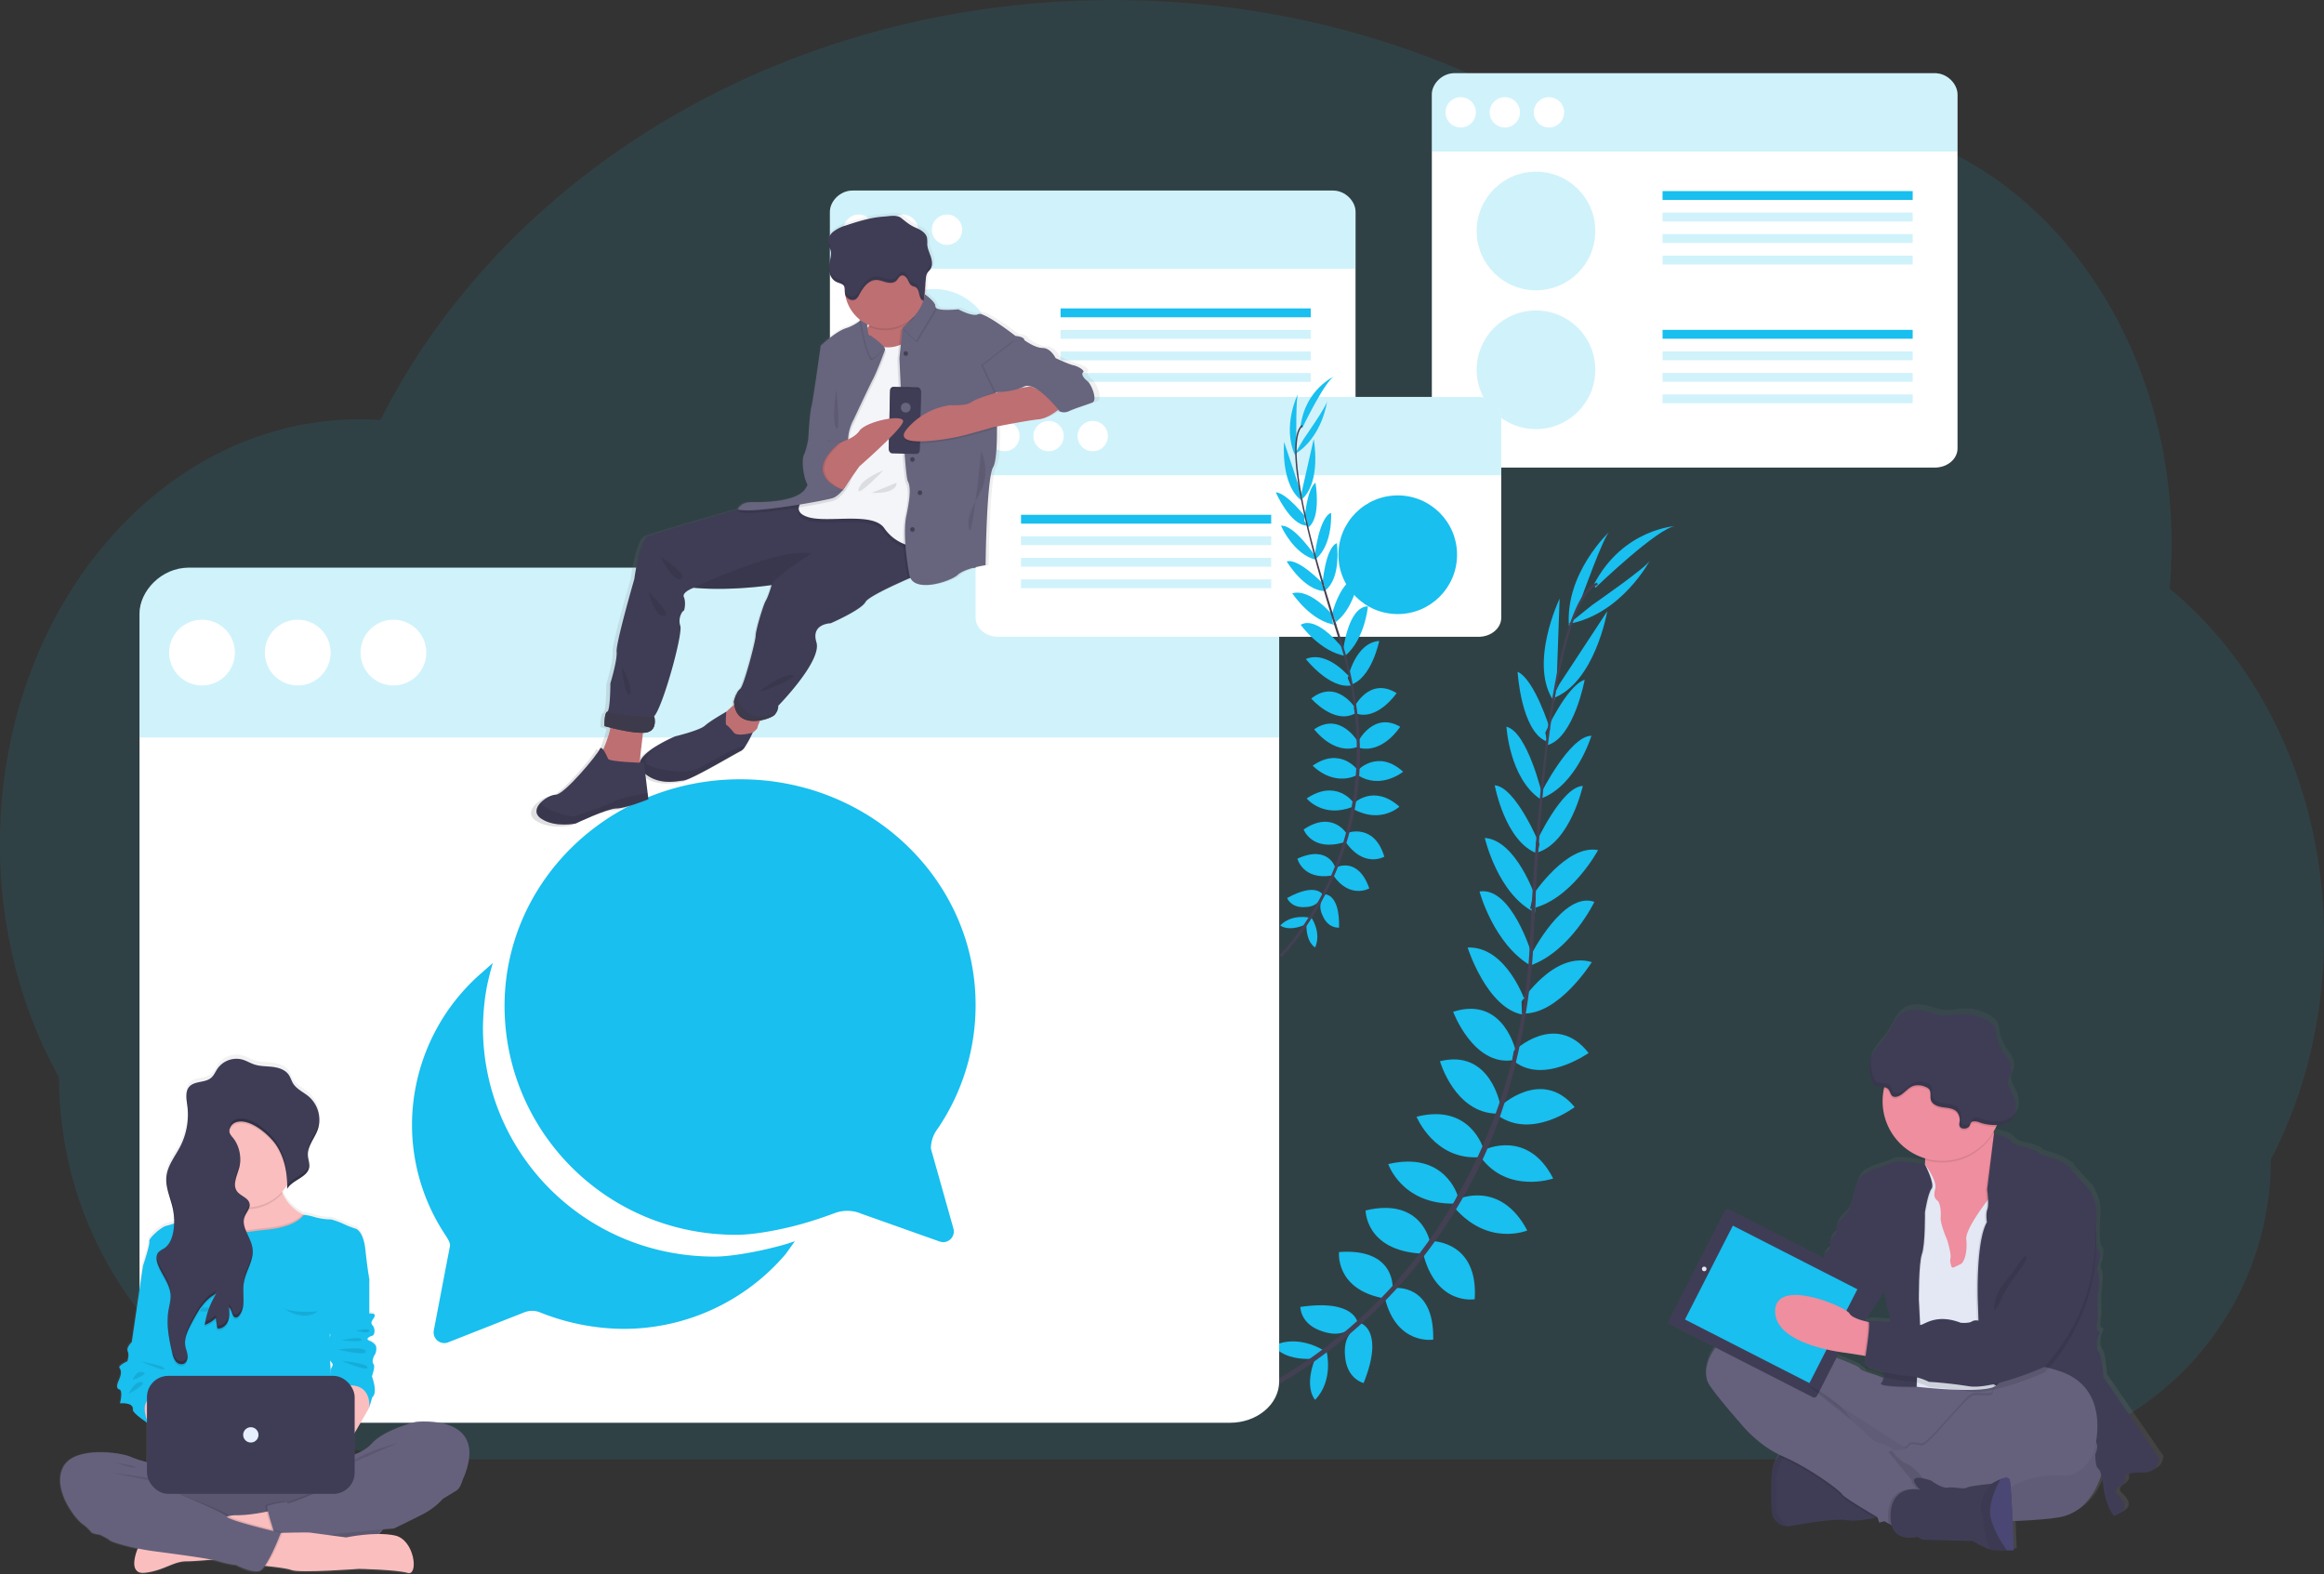 <svg xmlns="http://www.w3.org/2000/svg" width="1144" height="774.71" xmlns:xlink="http://www.w3.org/1999/xlink"><rect width="100%" height="100%" fill="#333333" stroke="none"/><defs><linearGradient id="a" x1="158.36" x2="158.36" y1="837.36" y2="581.62" gradientUnits="userSpaceOnUse"><stop offset="0" stop-color="#808080" stop-opacity=".25"/><stop offset=".54" stop-color="#808080" stop-opacity=".12"/><stop offset="1" stop-color="#808080" stop-opacity=".1"/></linearGradient><linearGradient id="b" x1="-1003.13" x2="-1003.13" y1="469.49" y2="167.61" gradientTransform="matrix(-1 0 0 1 -573.82 0)" xlink:href="#a"/><linearGradient id="c" x1="980.32" x2="980.32" y1="824.83" y2="557.01" xlink:href="#a"/></defs><title>group chat</title><path fill="#18bfef" d="M1144 461.36c0-71.1-30.06-133.88-76-171.64q.95-10.77 1-21.85c0-115.43-79.24-209-177-209-31.18 0-60.47 9.54-85.9 26.25C736.9 32.12 646.56.04 547.74.04c-160.8 0-299.1 84.93-360.46 206.72-3.42-.23-6.85-.36-10.3-.36-97.75 0-177 93.57-177 209 0 42.44 10.7 81.92 29.1 114.88 0 103.85 84.2 188 188 188h753.14a147.64 147.64 0 0 0 147.64-147.64c16.56-31.8 26.12-69.28 26.12-109.28z" opacity=".1"/><path fill="#18bfef" d="M651.52 664.63s-12.3-8.1-24.47-2.34c0 0 3.75 7.22 19.17 6.53zM653 665.06s3.74 14.25-5.64 23.93c0 0-5.64-5.88 0-20.26zM668.35 651.36s-.9-12.1-28.25-8.1c0 0-.13 7.82 9.47 11.53s14 .56 18.78-3.44zM670 651.36s11.56 3.72 1.25 29.36c0 0-7.63-1.7-9-11.9s2.75-13.8 7.75-17.46zM685.52 634.13s1.56-19.93-26.38-17.88c0 0-2 18 21.45 22.67zM704 611.63s-3.83-22.58-31.77-15.85c0 0-.1 19.52 27.2 21.23zM717.48 588.36s-6.4-22-34.1-15.4c0 0 6.6 19.77 32.27 19.46zM730.3 565.66s-6.27-22.84-33-16c0 0 8.92 21.7 31.24 19.86zM738.57 544.08s-4.82-27.93-29.74-21.75c0 0 7.24 25.4 27.9 25.8zM746.32 518s-5.8-28.14-31-20c0 0 9.9 26.6 29.22 23.85zM751.12 493.74s-9.2-28.14-28.68-27.38c0 0 9.4 29.72 27 33zM754.16 470.06s-10-33.88-25.86-31.26c0 0 6.92 25.9 25.3 36.54zM755.9 441.78s-9.38-28.23-25-29.35c0 0 6.37 27.77 24.68 36.7zM757.8 415.45s-11.7-28.26-22-28.9c0 0 5.07 27.83 21 33.54zM759.1 390.93s-7.2-30.7-17.54-33.24c0 0 1.42 25.1 16.5 35.53zM763 358.85s-7.58-24.5-15.95-28.2c0 0 1.65 28.85 14 34.18zM766.2 337.77l1.53-43.14s-15.62 32.56-2.67 50.75zM778.3 294.9s11.26-31.5 14-33.25c0 0-22.1 20.43-19.95 46.72zM686.28 633.98s19.82-2.62 19.23 25.38c0 0-17.9 2.92-23.75-20.24zM704.93 610.88s22.9-.08 21 28.6c0 0-19.22 3.43-25.56-23.2zM717.7 590.23s20.8-9.75 34.1 15.4c0 0-19.2 8.14-35.93-11.34zM730.77 565.87s21.3-10.38 33.8 14.2c0 0-22.2 7.64-35.56-10.32zM738.3 544.68s20.5-19.57 36.84.22c0 0-20.93 16.1-37.78 4.14zM745.16 517.36s20.6-20 36.83.93c0 0-23.15 16.4-37.58 3.27zM749 492.94s15.88-25 34.58-19.4c0 0-16.48 26.45-34.4 25.27zM753.7 469.9s16-31.48 31.13-26c0 0-11.54 24.2-31.55 31.32zM754.8 440.18s16.45-24.8 31.85-21.76c0 0-13.44 25.13-33.45 28.93zM756.05 414.9s12.75-27.8 23.1-28.05c0 0-6.1 27.62-22.24 32.72zM758.58 390.36s14.17-28.16 24.8-28.22c0 0-7.24 24.08-24.33 30.7zM760.7 360.58s10.6-23.3 19.38-26c0 0-5.3 28.4-18.2 32.13zM767.47 336.96l23.7-36.1s-6.08 35.6-27.16 43zM783.73 297.8s27.53-19 28.53-22.07c0 0-14 26.62-40 31.32zM785.38 289.26s31.6-30.4 39.68-30.36c0 0-26.07 1.2-40.44 28.74z"/><path fill="#444053" d="M761 365.1l1.16.13c5.94-46.5 14.6-74 24.38-77.37l-.38-1.1c-10.36 3.6-19.06 30.7-25.16 78.33zM752.28 476.26l1.74.15c.37-4.34.65-8.78.84-13.2 1.66-38.5 4.23-73.82 7.6-100.32l-1-1.24c-3.38 26.54-6.67 63-8.33 101.48-.2 4.4-.48 8.82-.85 13.14zM619.06 686.76c.3-.13 30.93-13.8 62.72-46.43a252.22 252.22 0 0 0 45.85-65c14.7-29.92 23.66-66.7 26.66-102.44l-1.82.85c-6.75 80.2-43.26 135-72.3 164.84-31.47 32.33-61.76 45.86-62.06 46z"/><path fill="#fff" d="M667.27 104.27v98.18c0 5.18-5 9.4-11.17 9.4H419.7c-6.17 0-11.17-4.22-11.17-9.4v-98.18c0-5.2 5-10.48 11.17-10.48h236.4c6.18 0 11.17 5.28 11.17 10.47z"/><path fill="#18bfef" d="M667.27 104.95v27.4H408.53v-27.4A11.16 11.16 0 0 1 419.7 93.8h236.4a11.15 11.15 0 0 1 11.17 11.15z" opacity=".2"/><circle cx="422.72" cy="113.06" r="7.47" fill="#fff"/><circle cx="444.45" cy="113.06" r="7.47" fill="#fff"/><circle cx="466.18" cy="113.06" r="7.47" fill="#fff"/><circle cx="459.79" cy="171.46" r="29.2" fill="#18bfef" opacity=".2"/><path fill="#18bfef" d="M522.08 151.8h123.14v4.36H522.08z"/><path fill="#18bfef" d="M522.08 162.4h123.14v4.36H522.08zM522.08 173h123.14v4.35H522.08zM522.08 183.6h123.14v4.34H522.08z" opacity=".2"/><path fill="#fff" d="M963.6 46.5v174.24c0 5.18-5 9.4-11.18 9.4H716c-6.17 0-11.17-4.22-11.17-9.4V46.5c0-5.2 5-10.48 11.17-10.48h236.42c6.17 0 11.17 5.34 11.17 10.48z"/><path fill="#18bfef" d="M963.6 47.2v27.38H704.83v-27.4A11.17 11.17 0 0 1 716 36.03h236.42A11.17 11.17 0 0 1 963.6 47.2z" opacity=".2"/><circle cx="719.03" cy="55.29" r="7.47" fill="#fff"/><circle cx="740.76" cy="55.29" r="7.47" fill="#fff"/><circle cx="762.49" cy="55.29" r="7.47" fill="#fff"/><circle cx="756.1" cy="113.69" r="29.2" fill="#18bfef" opacity=".2"/><path fill="#18bfef" d="M818.4 94.05h123.13v4.35H818.4z"/><path fill="#18bfef" d="M818.4 104.64h123.13V109H818.4zM818.4 115.23h123.13v4.35H818.4zM818.4 125.83h123.13v4.35H818.4z" opacity=".2"/><circle cx="756.1" cy="182.01" r="29.2" fill="#18bfef" opacity=".2"/><path fill="#18bfef" d="M818.4 162.36h123.13v4.35H818.4z"/><path fill="#18bfef" d="M818.4 172.96h123.13v4.35H818.4zM818.4 183.55h123.13v4.35H818.4zM818.4 194.14h123.13v4.35H818.4z" opacity=".2"/><path fill="#fff" d="M629.68 302.12v377.8c0 11.22-10.84 20.36-24.22 20.36H92.9c-13.4 0-24.23-9.14-24.23-20.37V302.13c0-11.25 10.84-22.72 24.22-22.72h512.56c13.38-.04 24.22 11.47 24.22 22.72z"/><path fill="#18bfef" d="M629.68 303.62V363h-561v-59.38a24.2 24.2 0 0 1 24.2-24.26h512.58a24.2 24.2 0 0 1 24.22 24.26z" opacity=".2"/><circle cx="99.44" cy="321.2" r="16.19" fill="#fff"/><circle cx="146.56" cy="321.2" r="16.19" fill="#fff"/><circle cx="193.67" cy="321.2" r="16.19" fill="#fff"/><path fill="#18bfef" d="M458.24 565.36a16.15 16.15 0 0 1 2.2-8.13 23.43 23.43 0 0 1 1.4-2.07 108 108 0 0 0 18.4-60.22c.2-61.5-51.68-111.38-115.83-111.38-56 0-102.63 38.08-113.57 88.63a107.28 107.28 0 0 0-2.47 22.8c0 61.56 49.9 112.78 114.05 112.78 10.2 0 23.95-3.07 31.48-5.13s15-4.8 16.94-5.54a17.75 17.75 0 0 1 6.2-1.12 17.27 17.27 0 0 1 6.74 1.33l37.82 13.42a9.1 9.1 0 0 0 2.6.66 5.3 5.3 0 0 0 5.33-5.33 8.6 8.6 0 0 0-.32-1.8zM383.2 613.36c-2.4.66-5.46 1.4-8.8 2.13-7 1.46-15.93 3-22.67 3-64.15 0-114-51.23-114-112.8a126.93 126.93 0 0 1 1-14.26c.4-2.87.87-5.73 1.53-8.53.67-3 1.47-6 2.34-8.93l-5.34 4.73a99.28 99.28 0 0 0-34.45 74.66 98.16 98.16 0 0 0 16.55 54.7c1.53 2.33 2.4 4.13 2.13 5.33s-7.93 41.34-7.93 41.34a5.34 5.34 0 0 0 1.8 5.13 5.43 5.43 0 0 0 3.4 1.2 4.7 4.7 0 0 0 1.93-.4l37.42-14.74a10.42 10.42 0 0 1 8 .14 112.36 112.36 0 0 0 40.48 8 104.76 104.76 0 0 0 80.1-36.75s2.14-2.93 4.6-6.4c-2.46.87-5.27 1.73-8.07 2.47z"/><path fill="url(#a)" d="M232.78 762.23s-15.65 3.77-21.85 10.87a21.25 21.25 0 0 1-8.34 5.3v-10.72c3.57-6 7.2-12.7 7.2-12.7.15-.33 1.45-4.94 1.45-4.94 2.94-2.3-.16-10.38-.16-10.38s1.78-5.1.8-6.1-.16-3.62.66-4.77a6 6 0 0 0 .65-3.64c0-1-1.3-2.47-3.4-3.3s.15-2.13 1.45-2.46 1.63-3.46.17-5.1.16-2.64 1-4.46-2.6-1.48-2.6-1.48v-16.63s-1-5.44-2-15-4.73-10.54-4.73-10.54a42.37 42.37 0 0 1-5.88-2.32 40.63 40.63 0 0 0-6.2-2.3 31.66 31.66 0 0 1-8-1.1 24.65 24.65 0 0 0-5.46-1.2L177 659a21.4 21.4 0 0 1-9.9-10.5c-.1-.2-.2-.44-.28-.66a23.94 23.94 0 0 0 2.6-3.46c0 .17 0 .34 0 .5v.22c0 .4 0 .8 0 1.22 2.62-4.6 10.16-5.65 10.88-10.9a5.8 5.8 0 0 0 .05-.7c0-.2 0-.37 0-.54-.1-1.47-.6-2.93-.7-4.4a9 9 0 0 1 0-1.28c.33-4.07 3.4-7.6 4.8-11.57a14.46 14.46 0 0 0 .75-3.3c0-.34.06-.68.07-1a2.1 2.1 0 0 1 0-.25c0-.24 0-.48 0-.7a15.44 15.44 0 0 0-5.1-11.15c-2.6-2.26-6-3.68-7.83-6.63-.84-1.37-1.25-3-2.17-4.32-1.72-2.5-4.9-3.5-7.88-3.87s-6.1-.23-8.96-1.18c-2-.66-3.88-1.84-5.93-2.44a11.34 11.34 0 0 0-12.18 4.4c-1.08 1.58-1.8 3.47-3.25 4.7-3 2.52-8.06 1.43-10.68 4.34-1.45 1.6-1.6 3.78-1.44 6v.08c0 .17 0 .35 0 .52s0 .16 0 .24v.26c.1.8.2 1.6.3 2.36 0 .12 0 .24 0 .35s.07.48.1.72 0 .35 0 .52 0 .43 0 .65 0 .34 0 .5a35 35 0 0 1-3.75 17.57c-2.45 4.84-6.12 9.3-6.76 14.7a14.9 14.9 0 0 0-.07 2.68c0 .1 0 .2 0 .3s0 .33 0 .5l.06.54c0 .1 0 .2 0 .32s.07.48.1.73v.15c.66 3.7 2.13 7.33 2.9 11a30.6 30.6 0 0 1 .6 4.16c0 .45 0 .9.05 1.34s0 1.2 0 1.8a30.2 30.2 0 0 1-3.8 1.18c-2.3.33-9 6.26-8.5 7.74s-3 11.88-3.08 12.18l-5.5 37.9s-2.9 2.8-2 4.6-.17 4.94-.17 4.94-4.9 2.14-3.82 3.46.6 3.8-.15 5.44-2 4.6 0 5.1.34 6.92.34 6.92 6.87-.8 6.37 3.3c-.16 1.3 4.8 4.88 6.9 6.3v19.7a59.65 59.65 0 0 1-8.17-2.78c-4.24-2-28.05-5.76-33.27 5.6s7.18 26.52 10.28 28.17a21.3 21.3 0 0 1 3.6 3.46c.65 1.15 4.4 1.48 4.4 1.48s3.9 1.83 4.9 2.8c.7.74 6.67 2.64 13.75 4.1s-5.7 13.15 3.6 12.07 13.86-5.67 20.43-5.67c2.62 0 7.5-.36 12.4-.8a31.72 31.72 0 0 1 3.65.86 47.24 47.24 0 0 0 8.48 1.8s7.35 4 11.26 3a2.57 2.57 0 0 0 .9-.46h.08a5.27 5.27 0 0 0 2.36-2c4.9.5 10.48 1.2 12.58 2 4.06 1.57 33.07-.6 33.07-.6s18.75.37 24.12 2 3.46-16.58-6.45-18.63a39.9 39.9 0 0 0-8.06-.7 18.6 18.6 0 0 0 1.87-2.3c3.57-.32 5.92-.52 5.92-.52s9.46-4.6 14.84-7.4a34 34 0 0 0 9.13-7.26s4.73-3 6.68-4.12 2.95-5 2.95-5c15.2-33.6-22.47-29.15-22.47-29.15zm-42.47-42.16v-1.66c.53.4.46.98 0 1.67zm.16 11.65c.4.52.78 1 1.06 1.35 1 1.35-.86 2-.72 4.28 0 .5.08 1.2.12 2-.2-3.25-.36-5.95-.46-7.63z" transform="translate(-28 -62.64)"/><path fill="#65617d" d="M77.56 721.07s-9.14-2.12-13.38-4.08-28.05-5.72-33.27 5.54 7.2 26.26 10.3 27.9 33.26-20.73 33.26-20.73l23.8 10 4.58-15.57z"/><rect width="103.62" height="36.05" x="87.63" y="724.16" fill="#65617d" rx="16.59" ry="16.59"/><path d="M191.25 742.2a18 18 0 0 1-18 18h-67.6a18 18 0 0 1 0-36.06h67.57a18 18 0 0 1 18 18z" opacity=".1"/><path fill="#fbbebe" d="M134.83 743.24s-10.4 2.67-18.87 2.55-48.14 16.35-48.14 16.35-5.7 13 3.6 11.94 13.86-5.62 20.43-5.62 27.22-2.27 27.22-2.27L139 751.53zM141.33 620.43l-18.63 3.68-1.2.25s-14.75-3.92-15.24-4.25-13.86-18.35-13.86-18.35 6.76.08 12.08-3a6.42 6.42 0 0 0 .56-.34 11.75 11.75 0 0 0 5-6.14c.1-.27.18-.55.26-.84a16.64 16.64 0 0 0-.16-8c-1.8-7.6 2.37-9.7 7.94-9.5 8 .25 19 5.27 19 5.27a22.24 22.24 0 0 0 1.72 7.42c.1.23.2.45.28.67a21.27 21.27 0 0 0 9.9 10.37l.6.3a19.83 19.83 0 0 0 1.86.8c14.2 5.35-10.1 21.66-10.1 21.66z"/><path d="M139.1 587.27a23.5 23.5 0 0 1-29 5 15.8 15.8 0 0 0 .1-8.87c-4.4-18.6 26.9-4.23 26.9-4.23a22.7 22.7 0 0 0 2 8.1z" opacity=".1"/><path fill="#fbbebe" d="M145 570.75a23.5 23.5 0 0 1-22.06 23.44c-.47 0-.95 0-1.42 0A23.5 23.5 0 1 1 145 570.74z"/><path d="M141.33 620.43l-18.63 3.68-1.2.25s-14.75-3.92-15.24-4.25-13.86-18.35-13.86-18.35 6.76.08 12.08-3a6.42 6.42 0 0 0 .56-.34 21.9 21.9 0 0 0 15.9 7 22.94 22.94 0 0 0 3.32-.26c2.62-.4 5.26-.66 7.9-.93 5.05-.52 12.78-2.05 16.83-6.52l.58.3a19.83 19.83 0 0 0 1.87.8c14.2 5.34-10.12 21.65-10.12 21.65z" opacity=".1"/><path fill="#18bfef" d="M162.38 668.06c.16 3.6 2.77 44 2.77 44h-81.4l.56-25.47.45-20.38.15-6.68.65-23.16-2.35-2.02-12.82-11.3c.1-.3 3.57-10.62 3.1-12.07s6.2-7.35 8.47-7.67a30.2 30.2 0 0 0 3.83-1.17c3.85-1.35 9-3.34 9.55-3 .8.43 8.8-.3 9.14-.35a21.8 21.8 0 0 0 16.47 7.56 21.56 21.56 0 0 0 3.32-.26c2.62-.4 5.26-.66 7.9-.93 5.3-.56 13.55-2.22 17.42-7.22a24.88 24.88 0 0 1 5.46 1.17 31.93 31.93 0 0 0 8 1.1 40.7 40.7 0 0 1 6.2 2.28 43.13 43.13 0 0 0 5.87 2.28s3.76 1 4.74 10.44 2 14.85 2 14.85l-19.4 16.8s-.23 17.6-.06 21.2z"/><path fill="#fbbebe" d="M70.38 696.27l2.85 4.57 10.7 3.77 7.33-13.38-6.77-4.57-10.86-4.24-6.2 3.6 2.94 10.27z"/><path fill="#65617d" d="M161.56 718.8s15.17-1.16 21.37-8.17 21.85-10.76 21.85-10.76 37.68-4.4 22.84 28.87c0 0-1 3.75-2.94 4.9S218 737.7 218 737.7l-57.9-5.05z"/><path d="M191.25 742.2a18 18 0 0 1-3 10c-9.74.86-31.3 2.9-35.82 4.14-5.55 1.54-16.77-1.14-18-1.44h-.1s-2.17-6.56-3.2-10.76c-.47-1.9-.7-3.32-.4-3.43 1-.3 10-2.76 9.8-1.38s26.9-10.52 26.9-10.52l.83 10.44c2.74 3.12 23-1.58 23 2.95z" opacity=".1"/><path fill="#65617d" d="M219.14 733.47L218 737.7a33.9 33.9 0 0 1-9.14 7.18c-5.38 2.78-14.84 7.34-14.84 7.34s-34.74 2.94-40.62 4.57-18.1-1.44-18.1-1.44-4.57-13.86-3.6-14.2 9.96-2.76 9.8-1.37 26.9-10.53 26.9-10.53z"/><path fill="#fbbebe" d="M122.4 770.03s17.1 1.2 21.15 2.75 33.07-.6 33.07-.6 18.75.37 24.12 2 3.46-16.42-6.45-18.45-23.9 1-23.9 1l-17.66-2.37c-1.9-.24-14.5.12-14.5.12z"/><path d="M55.3 725.02s22.58 2 28.78 5.73zM196.08 710.2s-17.67 4.3-24.6 10.64zM56.62 719.88c.36.12 10.4 1.44 10.15 2.4s-10.15-2.4-10.15-2.4zM40.86 745.05l1.3 4.9s2.94 2.27 3.6 3.42 4.4 1.46 4.4 1.46 3.9 1.8 4.9 2.78 11.57 4.08 21.52 5.4 28.38 3.74 32.3 5a46.76 46.76 0 0 0 8.48 1.8s7.34 3.9 11.25 2.92 10.6-18.75 10.6-18.75-25.76-6-26.57-8S87 734.94 87 734.94l-14.68.35z" opacity=".1"/><path fill="#65617d" d="M39.88 745.54l1.3 4.9a21.06 21.06 0 0 1 3.6 3.4c.65 1.16 4.4 1.48 4.4 1.48s3.9 1.8 4.9 2.78 11.57 4.07 21.52 5.38 28.38 3.75 32.3 5a46.76 46.76 0 0 0 8.48 1.8s7.34 3.9 11.25 2.93 10.6-18.74 10.6-18.74-25.77-6-26.58-8-37.2-16.8-37.2-16.8L63 727.1z"/><path fill="#18bfef" d="M73.23 621.4l-2.85 1.64-5.5 37.52s-2.9 2.77-2 4.56-.17 4.9-.17 4.9-4.9 2.12-3.8 3.42.58 3.75-.17 5.38-2 4.57 0 5.06.34 6.85.34 6.85 6.88-.78 6.38 3.26c-.2 1.62 7.78 6.84 7.78 6.84s-9.08-16.48 11.26-14.2l1.74-9.27s1.75-5.23 0-6.86.4-9.37.4-9.37l.38-33.68z"/><path d="M68.8 669.86c.36.6 11.34 1.8 12.06 3.77s-12.06-3.77-12.06-3.77zM65.34 679.17s1.5-4.66 5-3.82-5 3.82-5 3.82zM63.43 685.97s2.63-6.2 6.2-5.73-6.2 5.73-6.2 5.73z" opacity=".1"/><path fill="#fbbebe" d="M182.93 685.84l-1.14 6.85S170 714.2 167.9 714.54s-13.7-14.36-13.7-14.36l-3.1-14.36 12.2-2.3 5.42-5.37s13.7 1.3 14.2 7.67z"/><path fill="#18bfef" d="M177.38 626.96l4.4 3.1v16.47s3.43-.33 2.6 1.47-2.43 2.77-1 4.4 1.15 4.73-.16 5.06-3.6 1.63-1.46 2.44 3.42 2.3 3.42 3.27a5.88 5.88 0 0 1-.65 3.58c-.82 1.15-1.63 3.76-.65 4.73s-.82 6-.82 6 3.1 8 .16 10.28c0 0-1.3 4.56-1.46 4.9 0 0 2.05-15.9-18.47-9.17l-.53-8.3c-.14-2.25 1.77-2.9.72-4.24s-3.7-4.4-2.46-5.22.82-2.3.33-3.43-2.22-1.13-.66-2.52 2.5-2.7 1.58-3.34-2.5-2.78-1.24-3.75 1.3-15.18 1.3-15.18 5.25-20.84 15.04-10.56z"/><path d="M175.3 655.02s6.28-1.7 6.5 0-6.5 0-6.5 0zM168.26 659.7s8.6-2.14 9.67-.47-9.67.48-9.67.48zM166.35 664.24s12.9-1.8 13.73.84-13.73-.84-13.73-.84zM168.26 669.86c.48.1 12.42 1 12.66 3.22s-12.66-3.22-12.66-3.22z" opacity=".1"/><rect width="102.25" height="58.08" x="72.34" y="677.2" fill="#3f3d56" rx="10.47" ry="10.47"/><circle cx="123.47" cy="706.24" r="3.77" fill="#e7effd"/><path d="M89.47 641.6s9.8 7.5 17.37 1.8c0-.04-12.84 1.16-17.37-1.8zM139.1 643.63s9.8 7.5 17.37 1.78c0 0-12.8 1.17-17.38-1.77zM145 570.75a23.42 23.42 0 0 1-3.55 12.43 35.86 35.86 0 0 0-5.3-18.55c-3.26-5-13.16-13.78-20-11.33a4.86 4.86 0 0 0-3 3.2c-.67 2.56 1.3 3.63 2.57 5.67a17.4 17.4 0 0 1 2.38 11.72 14.58 14.58 0 0 1-.35 1.6c-1.07 4-3.52 8.64-1 11.94 1.77 2.3 5.56 3.1 6.08 5.95a3.62 3.62 0 0 1 0 .8c-.12 1.9-1.76 3.6-2.47 5.5-.85 2.22-.37 4.42.5 6.65 1.13 2.92 2.94 5.86 3.38 8.93s-.5 5.93-1.62 8.83a39.26 39.26 0 0 0-2.7 8.3c-.78 5.43 1.2 11.7-2.2 16a2.34 2.34 0 0 1-1.5 1c-2.2.24-1.8-3.68-3.57-5 .18 2.3.36 4.68-.47 6.82s-3 3.94-5.25 3.6c-.26-1.72-.52-3.43-.77-5.14a14.93 14.93 0 0 1-5.44 3.4 39.72 39.72 0 0 1 5.67-15.35c-5.75 2.77-9.1 8.75-12.1 14.38-1.86 3.53-3.78 7.38-3.13 11.3.26 1.6 1 3.13 1.1 4.74s-.43 3.5-1.93 4.1a3.5 3.5 0 0 1-3.8-1.16l-.15-.2-.27-.36a5.93 5.93 0 0 1-.43-.78 14.68 14.68 0 0 1-.92-3l-.1-.44c-1.52-6.67-2.9-13.54-1.78-20.3.4-2.47 1.16-4.93 1.07-7.45a13.7 13.7 0 0 0-.85-4.17c-1.33-3.73-3.9-7.16-5.36-10.9a.32.32 0 0 1 0-.1c-.77-2-1.15-4.47.27-6.07a12.16 12.16 0 0 1 2.72-1.83c2.84-1.85 4.12-5.36 4.63-8.7a29.35 29.35 0 0 0 .36-4.6c3.85-1.34 9-3.33 9.55-3 .8.44 8.8-.3 9.13-.34a11.92 11.92 0 0 0 5.6-6.5c.1-.26.18-.54.26-.83a23.5 23.5 0 1 1 34.7-20.75z" opacity=".1"/><path fill="#3f3d56" d="M117.77 574.53c-1.07 4-3.52 8.63-1 11.93 1.77 2.3 5.56 3.1 6.08 5.95.4 2.27-1.6 4.17-2.42 6.32-1.94 5.12 3.1 10.16 3.87 15.58.84 5.9-3.45 11.25-4.3 17.13-.8 5.42 1.2 11.7-2.22 16a2.4 2.4 0 0 1-1.5 1c-2.18.23-1.8-3.7-3.56-5 .2 2.28.36 4.66-.47 6.8s-3 3.95-5.25 3.6l-.77-5.14a14.93 14.93 0 0 1-5.44 3.4 39.77 39.77 0 0 1 5.66-15.36c-5.74 2.77-9.1 8.75-12.08 14.38-1.87 3.52-3.8 7.37-3.14 11.3.26 1.6 1 3.12 1.1 4.73s-.43 3.5-1.93 4.1a3.57 3.57 0 0 1-4-1.35 10.26 10.26 0 0 1-1.6-4.15c-1.56-6.8-3-13.83-1.88-20.73.4-2.48 1.16-4.94 1.07-7.46-.2-5.5-4.27-10-6.26-15.16-.77-2-1.14-4.48.28-6.08a12.33 12.33 0 0 1 2.73-1.84c2.83-1.85 4.1-5.36 4.63-8.7a30.2 30.2 0 0 0-.3-10.9c-1.16-5.37-3.78-10.6-3.13-16s4.3-9.77 6.77-14.57a34.43 34.43 0 0 0 3.5-20.14c-.43-3.2-1.17-6.94 1-9.34 2.62-2.88 7.7-1.8 10.68-4.3 1.46-1.22 2.17-3.1 3.25-4.66a11.4 11.4 0 0 1 12.2-4.35c2.04.6 3.9 1.77 5.92 2.43 2.87.93 5.95.8 8.95 1.17s6.16 1.37 7.88 3.84c.92 1.3 1.33 2.92 2.17 4.28 1.8 2.92 5.24 4.32 7.84 6.56a15.23 15.23 0 0 1 4.3 16.25c-1.56 4.33-5.15 8.15-4.85 12.73.13 1.9.93 3.73.67 5.6-.72 5.2-8.26 6.23-10.87 10.8.2-7.48-1.22-15.17-5.3-21.42-3.26-5-13.16-13.78-20-11.34a4.86 4.86 0 0 0-3 3.2c-.67 2.56 1.3 3.63 2.57 5.67a17.26 17.26 0 0 1 2.15 13.26z"/><g opacity=".2"><path d="M85.78 600.36a30.34 30.34 0 0 0-.65-7c-1-4.56-3-9-3.2-13.6-.26 5.1 2.12 10 3.2 15.07a30 30 0 0 1 .65 5.53zM105.22 637.43c.4-.73.8-1.45 1.25-2.15-5.74 2.76-9.1 8.75-12.08 14.38-1.74 3.25-3.5 6.8-3.25 10.42.22-3.1 1.75-6.14 3.24-9 2.76-5.16 5.83-10.67 10.82-13.65zM92.33 666.93a3.5 3.5 0 0 1-1.9 2.87 3.58 3.58 0 0 1-4-1.37 10.42 10.42 0 0 1-1.62-4.14 74.13 74.13 0 0 1-2.26-14.82c-.1 5.44 1 10.93 2.27 16.28a10.42 10.42 0 0 0 1.62 4.14 3.56 3.56 0 0 0 4 1.36c1.5-.6 2.1-2.5 1.94-4.1zM118.3 569.63a15.75 15.75 0 0 1-.53 3.47c-.8 3-2.34 6.28-2.06 9.13.23-2.48 1.4-5.18 2.07-7.67a16.37 16.37 0 0 0 .53-4.93zM92.56 547.85a33.45 33.45 0 0 0-.28-5.2c-.17-1.27-.38-2.62-.45-3.94a29.86 29.86 0 0 0 .45 5.42 33.25 33.25 0 0 1 .28 3.73zM122.86 592.44v-.1c-.35 1.7-1.75 3.24-2.4 4.94a6.92 6.92 0 0 0-.4 3.2 6.3 6.3 0 0 1 .4-1.73c.8-2.15 2.8-4.05 2.4-6.3zM84.05 636.1c-.2-5.52-4.26-10-6.24-15.17a9.75 9.75 0 0 1-.63-2.5 8.35 8.35 0 0 0 .64 4c2 5.04 5.9 9.5 6.23 14.88.02-.4.03-.8.02-1.2zM136.13 562.22c-3.26-5-13.17-13.78-20-11.34a4.82 4.82 0 0 0-3 3.2 3.5 3.5 0 0 0-.06 1.72 1.83 1.83 0 0 1 .06-.25 4.82 4.82 0 0 1 3-3.2c6.8-2.44 16.72 6.33 20 11.34 3.7 5.65 5.2 12.5 5.3 19.28.1-7.26-1.35-14.68-5.3-20.76zM152.3 572.84c-.72 5.2-8.24 6.23-10.86 10.76 0 .5 0 1 0 1.5 2.6-4.55 10.15-5.6 10.87-10.8a6.6 6.6 0 0 0 0-1.53s0 .05 0 .07zM156.46 554.52c-1.55 4.32-5.14 8.14-4.84 12.73v.2c.33-4 3.4-7.55 4.8-11.47a14.12 14.12 0 0 0 .8-5.58 13.87 13.87 0 0 1-.76 4.12zM117.8 645.97a2.37 2.37 0 0 1-1.5 1c-2.2.23-1.8-3.7-3.57-5 0 .52.08 1 .1 1.57 1.63 1.4 1.34 5.14 3.47 4.92a2.37 2.37 0 0 0 1.5-1c2-2.45 2.13-5.54 2.08-8.75-.05 2.66-.44 5.2-2.1 7.27zM112.26 648.76c-.82 2.14-3 4-5.24 3.6l-.78-5.14a14.9 14.9 0 0 1-5.16 3.3c-.1.52-.2 1.05-.28 1.57a14.93 14.93 0 0 0 5.44-3.4l.78 5.12c2.26.36 4.42-1.45 5.24-3.6a11.52 11.52 0 0 0 .6-4.63 9.75 9.75 0 0 1-.6 3.16zM120 630a25.83 25.83 0 0 0-.2 4.15 19.65 19.65 0 0 1 .2-2.68c.8-5.6 4.74-10.75 4.4-16.3-.32 5-3.65 9.72-4.4 14.83z"/></g><path fill="#fff" d="M739 205.85v98.18c0 5.18-5 9.4-11.17 9.4h-236.4c-6.18 0-11.18-4.22-11.18-9.4v-98.18c0-5.2 5-10.5 11.17-10.5h236.4c6.18 0 11.18 5.3 11.18 10.5z"/><path fill="#18bfef" d="M739 206.53v27.4H480.25v-27.4a11.17 11.17 0 0 1 11.17-11.17h236.4A11.17 11.17 0 0 1 739 206.53z" opacity=".2"/><circle cx="494.44" cy="214.64" r="7.47" fill="#fff"/><circle cx="516.17" cy="214.64" r="7.47" fill="#fff"/><circle cx="537.9" cy="214.64" r="7.47" fill="#fff"/><circle cx="688.04" cy="273.04" r="29.2" fill="#18bfef"/><path fill="#18bfef" d="M625.75 257.73H502.6v-4.35h123.15z"/><path fill="#18bfef" d="M625.75 268.33H502.6v-4.35h123.15zM625.75 278.93H502.6v-4.35h123.15zM625.75 289.5H502.6v-4.34h123.15z" opacity=".2"/><path fill="url(#b)" d="M291.73 466.55c6.9 4.62 17.34 2.42 17.34 2.42s15.77-7.47 20.44-7.47 16-4.62 16-4.62l-.37-3.1-1.13-9.4c7.2 5.6 15.17 3.68 19.1 3.27 4.22-.44 26.78-13.85 28.94-14.73a5.67 5.67 0 0 0 2-2 50.54 50.54 0 0 0 3.8-7c1.43-1.24 2.46-2.24 2.38-2.46a16.3 16.3 0 0 1 1.4-3.7 18.1 18.1 0 0 0 6.83-2.45 6 6 0 0 0 2.22-4.83s22-22.2 19.1-31.43 7.12-9.45 7.12-9.45 15.33-6.6 17.46-10.56c1.32-2.43 12.82-7.77 21.47-11.53l1.07-.45c3.36 7.37 20.42 1.7 23.78-1.42 3.55-3.3 14-4.83 14-4.83s.44-43.08 3.78-48.58c1.58-2.6 2-11.1 1.92-19.32 0-.3 0-.6 0-.88 4.67-.9 15.78-3 20.94-3.53 3.27-.34 6.67-2.38 9.3-4.36l.3.4a6.45 6.45 0 0 0 2.84.46 4.45 4.45 0 0 0 2.5-.47c2-1.1 9.32-3.3 12-4.4s-.46-9-2.46-10.55-3.33-3.5-2.22-4.4-2.67-3.07-4.9-3.5-8.88-3.53-8.88-3.53-2.44-5.05-6.44-5.05-9.34-4-9.34-4c-.22-1.76-4.44-2-4.44-2s-16-12.3-18.67-10.77-10-2.4-10-2.4-9 1-11.1-.66a2.53 2.53 0 0 0-.54-1.5c-.48-1.48-2.8-3.52-5-5.22a20.65 20.65 0 0 0 .25-3.17c0-.46 0-.93-.04-1.38a1.8 1.8 0 0 0 0-.23c.1-1 .2-2.06.32-3.1a6.34 6.34 0 0 1 .77-2.9c.38-.58.93-1 1.35-1.6a3.62 3.62 0 0 0 .27-.4l.07-.12c.06-.1.1-.22.16-.33a.54.54 0 0 0 .05-.1 4.63 4.63 0 0 0 .3-.95s0 0 0-.08.04-.3.05-.45v-.06a9.38 9.38 0 0 0-.5-3.78c-.67-2.08-1.7-4.08-1.82-6.25a20.28 20.28 0 0 0-.1-3.22c-.55-2.4-3-3.93-5.4-4.93-3.28-1.38-4.94-2.88-7.58-4.93-2.24-1.75-5.94-.87-8.77-.7-6.44.42-12.8 2.36-18.87 4.37a18.74 18.74 0 0 0-6.6 3.27 7.3 7.3 0 0 0-2.4 4.08 5.2 5.2 0 0 0-.1 1.1s0 .08 0 .1 0 .3.06.43a.6.6 0 0 0 0 .14 4.7 4.7 0 0 0 .12.5c.25.8.73 1.54 1 2.35a5.44 5.44 0 0 1 .15.54v.05l.08.53c.24 2-.5 4.08-.82 6.12a8.46 8.46 0 0 0-.1.88 10.63 10.63 0 0 0 .3 3.5c0 .15.1.28.13.42l.05.18c0 .12.1.23.13.35a2.3 2.3 0 0 1 .1.23c0 .1.1.2.14.3s.1.17.13.25.1.2.16.28l.17.26.16.24.2.25c.06.07.1.15.18.22l.24.24.18.18.28.23.2.17.33.23.17.1a4.25 4.25 0 0 0 .56.3c1.28.6 2.88.8 3.66 1.9a2.7 2.7 0 0 1 .37.9v.4a17.7 17.7 0 0 0 .1 1.94 9.05 9.05 0 0 0 .05 1 3.23 3.23 0 0 0 .22.75 20 20 0 0 0 6.74 11.3c.08.35.15.75.24 1.2a22.14 22.14 0 0 1-6.47 3.38C439.52 224.83 432 232 432 232s-3.75 27-4.65 30.33-1.57 16.05-1.57 16.05-.9 5.27-2.22 7.9c-.94 1.87-.77 9.86 1.86 14.7a12.18 12.18 0 0 1-1.64 2.67c-5.33 6.16-21.33 5.94-26.67 5.94-4.9 0-6.42 3-6.62 3.44-9.77 2.77-41.4 11.8-45.15 13.44-4.44 1.94-6.9 21.13-6.9 21.13s-9.32 31.88-8.88 36.08-3.1 15.8-3.1 15.8 0 13.15-1.52 14.05h-.05c-1.55.66-1.33 7-1.33 7s1.14.34 2.93.8c-.47 3.2-2.22 7.72-3.6 10.92-.7-.88-1.37-1.25-1.77-.22-1.1 2.8-17.77 22.57-22 22.57-2 0-5.32 1.65-7.5 3.88-2.46 2.52-3.47 5.66.13 8.07zM368.18 352c18.9 1.76 39.12-1.34 39.12-1.34s-1.56 5.5-2.9 7.7-5.1 14.74-5.1 17.38-6 25.27-7.78 26.37a6.6 6.6 0 0 0-1.94 2.8 26.36 26.36 0 0 0-1.17 3.37 13.52 13.52 0 0 0 .16 1.62c-1.33 1.2-2.73 2.5-4 3.62S376.63 418 374 420.4s-15.1 5.38-15.1 5.38a76.8 76.8 0 0 0-9 4.56c-3.86 2.33-7.72 5.28-8.73 8.2.44-4.92 1.15-10.83 1.62-14.6.24 0 .47 0 .7 0 6.23-.38 5.3-6.33 5-7.8a2.82 2.82 0 0 0-.08-.33c4.45-4.83 14.45-40.87 13.1-44.83s1.13-7.47 1.65-7.47 1.25-4.4.14-6.82 4.88-4.68 4.88-4.68zm152.76-97l-1.18.3c0-.17 0-.26 0-.26s.43.07 1.18.03zm-64.57-33.16c-.18.22-.36.43-.55.64l-.23.24v-1.22zm-22.26 42.64l.1 1.24s-.13.75-.36 2zm102.14-12.28l-3.88.66c.55-.2 1.1-.43 1.62-.68a3.68 3.68 0 0 1 1.23-.33 6.6 6.6 0 0 1 1.46.3 2 2 0 0 0-.42.12z" transform="translate(-28 -62.64)"/><path fill="#be6f72" d="M377.08 348.36s-4.46 9.24-4.24 9.9-9.6 8.5-9.6 8.5l-10.7-7.64 1.1-5.23s12-10.82 12.87-12.07 10.58 6.53 10.58 6.53z"/><path fill="#3f3d56" d="M316.12 379.6c7.42 7.2 16.15 5 20.3 4.57s26.27-13.74 28.4-14.62a5.66 5.66 0 0 0 1.94-2 49.93 49.93 0 0 0 3.75-6.92c-.14 0-7.4 2.1-9.22 0 0 0-3.06-3.75-3.7-3.75s-.06-6.57-.06-6.57-7.8 4.4-10.42 6.8-14.83 5.34-14.83 5.34a74.93 74.93 0 0 0-8.78 4.53c-5.8 3.55-11.6 8.53-7.38 12.62z"/><path d="M316.12 379.6c7.42 7.2 16.15 5 20.3 4.57s26.27-13.74 28.4-14.62a5.66 5.66 0 0 0 1.94-2c-2.58-1.54-19.44 9.18-24.16 11.14s-16.66.87-23.42-2c-3.38-1.42 0-5.77 4.3-9.77-5.78 3.6-11.57 8.57-7.36 12.66z" opacity=".1"/><path fill="#be6f72" d="M317 356.9s-3.1 23.34-2.32 26.4-19.5-10.47-19.5-10.47 7.1-14.63 5-18S317 356.9 317 356.9z"/><path fill="#3f3d56" d="M297.58 357.36s12.65 3.7 19.63 3.27c6.13-.38 5.2-6.28 4.9-7.74a2.82 2.82 0 0 0-.1-.34c4.38-4.8 14.2-40.57 12.88-44.5s1.1-7.4 1.6-7.4 1.24-4.38.15-6.78 4.8-4.58 4.8-4.58c18.54 1.75 38.4-1.33 38.4-1.33s-1.54 5.48-2.85 7.66-5 14.6-5 17.23-5.9 25.1-7.63 26.18a6.52 6.52 0 0 0-1.9 2.77 26.12 26.12 0 0 0-1.15 3.34c.65 14.62 17.23 8.95 19.63 7a6.4 6.4 0 0 0 .93-.95 6.07 6.07 0 0 0 1.25-3.86s21.6-22 18.77-31.2 7-9.37 7-9.37 15.05-6.54 17.14-10.47c1.3-2.4 12.6-7.7 21.1-11.44 5.3-2.33 9.54-4 9.54-4l-3.54-12.7-2.8-10-5.24-2-16.78-6.3-30.13-4.15-2.76.37-29.3 3.78s-42.78 12.17-47.1 14.1-6.76 21-6.76 21-9.16 31.63-8.73 35.8-3.08 15.6-3.08 15.6 0 13-1.48 13.94h-.05c-1.53.7-1.32 7.06-1.32 7.06z"/><path d="M341.43 289.28c18.54 1.75 38.4-1.33 38.4-1.33 1.3-4.12 19.63-15.46 19.63-15.46-15.04-3.72-58.03 16.78-58.03 16.78z" opacity=".1"/><path fill="#444053" d="M361.28 345.12c.65 14.62 17.23 8.95 19.63 7a6.4 6.4 0 0 0 .94-.95c-5.8 2.14-16.07 3.78-19.4-9.36a26.12 26.12 0 0 0-1.16 3.32zM297.58 357.36s12.65 3.7 19.63 3.27c6.13-.38 5.2-6.28 4.9-7.74-6.4-.2-17.44-.82-23.16-2.55h-.05c-1.53.66-1.32 7-1.32 7z"/><path d="M361.28 345.12c.65 14.62 17.23 8.95 19.63 7a6.4 6.4 0 0 0 .94-.95c-5.8 2.14-16.07 3.78-19.4-9.36a26.12 26.12 0 0 0-1.16 3.32zM297.58 357.36s12.65 3.7 19.63 3.27c6.13-.38 5.2-6.28 4.9-7.74-6.4-.2-17.44-.82-23.16-2.55h-.05c-1.53.66-1.32 7-1.32 7z" opacity=".1"/><path fill="#3f3d56" d="M266.4 402.93c6.75 4.58 17 2.4 17 2.4s15.47-7.42 20.05-7.42 15.73-4.54 15.73-4.54l-.38-3.1-1.8-14.8s-17-.42-17.67-2c0 0-3.06-7.5-4.15-4.73s-17.45 22.4-21.6 22.4c-2 0-5.23 1.64-7.38 3.85-2.35 2.44-3.35 5.55.2 7.95z"/><path d="M325.07 274s14.18 9 10.25 10.92-10.25-10.9-10.25-10.9zM319.18 291.25s12.2 11.6 7.63 11.9-7.62-11.9-7.62-11.9zM306.1 328.1s6.2 11.67 3.85 13.7-3.86-13.7-3.86-13.7zM374.36 339.9c-2.18 2.17 20.73-7.2 15.5-7.65s-15.5 7.64-15.5 7.64z" opacity=".1"/><path fill="#be6f72" d="M420.17 176.3l.73-.12c2.7-.4 12.55-1.95 21.37-3.87 2.15-.46 4.23-.94 6.14-1.45 6.77-1.77 11.3-3.68 8.42-5.24-3.83-2.07-5.85-5.84-6.9-9.1-.1-.3-.2-.62-.3-.92a23.9 23.9 0 0 1-.88-5s-24.64-8.73-19.84 0c2.35 4.27.77 7.77-1.46 10.22a19.08 19.08 0 0 1-5.3 4z"/><path d="M446.56 169.53s-8.8 6.33-17.82 1.1S408 216.86 408 216.86l-12.22 30.1s-7.9 6.54 1.93 9.38 31.7-2.84 37.25 5.45 16.05 9.56 17.05 9.56 5.23-31.2 5.23-31.2L458.3 195z" opacity=".1"/><path fill="#f3f5f9" d="M398.1 254.6c9.86 2.84 31.7-2.83 37.25 5.45a21.32 21.32 0 0 0 9.38 7.56 24.54 24.54 0 0 0 7.74 2c.14 0 .35-.56.6-1.55 1.52-6.3 4.63-29.63 4.63-29.63l1.08-45.06-10.37-22.46-1.4-3.1a18.87 18.87 0 0 1-4.5 2.17 15.82 15.82 0 0 1-13.33-1.1c-2.64-1.53-5.52 1.82-8.27 7.3-6.63 13.25-12.5 38.95-12.5 38.95l-12.22 30.1a10.5 10.5 0 0 0-.83.8c-1.74 1.82-5 6.34 2.76 8.58z"/><path d="M445 256.12a56.85 56.85 0 0 0-.3 11.5 134.75 134.75 0 0 0 2 16.2 6 6 0 0 0 .28 1c5.32-2.32 9.55-4 9.55-4L453 268.15c1.52-6.3 4.63-29.63 4.63-29.63l1.15-45.14-10.37-22.46c6.77-1.77 11.3-3.68 8.42-5.24-4.2-2.28-6.22-6.6-7.2-10a37.08 37.08 0 0 1-6.2 6.67l-.13.1-.8 7.62-.23 2.34-.5 4.85s2.4 57.36 4.14 60.64.88 9.58-.65 17c-.08.34-.16.77-.25 1.22z" opacity=".1"/><path fill="#67647e" d="M446.13 253.95c-1.53 7.4-.22 19.63 1.52 29s20.3 3.27 23.78 0 13.74-4.8 13.74-4.8.44-42.75 3.7-48.2c1.56-2.6 1.94-11 1.9-19.2 0-7.3-.4-14.4-.53-16.8 0-.57 0-.87 0-.87s14.18-24 14-25.74-4.36-2-4.36-2-15.7-12.22-18.33-10.7-9.8-2.4-9.8-2.4-9.13 1-11-.7a1 1 0 0 1-.34-.82c.22-2.8-9.3-8.75-9.58-8.94 8 7.22-5 18.33-6.42 19.54l-.14.12-1.52 14.8s2.4 57.37 4.14 60.64.77 9.65-.75 17.07z"/><circle cx="446.97" cy="191.63" r="1.09" fill="#444053"/><path d="M444.74 162.25l6.62 6.4 9.72-16.2a1 1 0 0 1-.34-.8c.22-2.8-9.3-8.76-9.6-8.94 8.03 7.22-4.93 18.33-6.4 19.55z" opacity=".1"/><circle cx="449.15" cy="226.53" r="1.09" opacity=".1"/><circle cx="449.15" cy="226.09" r="1.09" fill="#444053"/><path fill="#67647e" d="M444.3 161.36l6.63 6.42 9.7-16.2a1 1 0 0 1-.32-.82c.22-2.8-9.3-8.75-9.58-8.94 8 7.23-4.95 18.34-6.42 19.54z"/><rect width="15.18" height="32.08" x="465.78" y="253.19" fill="#3f3d56" rx="1.7" ry="1.7" transform="translate(912.48 486.54) rotate(-178.69)"/><rect width="15.18" height="32.08" x="465.78" y="253.19" rx="1.7" ry="1.7" transform="translate(912.48 486.54) rotate(-178.69)" opacity=".1"/><rect width="15.18" height="32.08" x="465.86" y="253.9" fill="#3f3d56" rx="1.7" ry="1.7" transform="translate(912.63 487.96) rotate(-178.69)"/><circle cx="445.86" cy="200.64" r="2.39" fill="#67647e"/><path d="M363.68 251.98c5.45 2.4 41.22-3.92 46.46-5.45s12.87-13.3 9.16-21.8 1.3-16.8 1.3-16.8 7.86-16.8 9.6-20.08a153.46 153.46 0 0 0 5.9-14.4 1.28 1.28 0 0 0-.32-1c-1.4-2.15-6.88-6-6.88-6-1.54.57-1.74-3.84-1.68-7.1 0-1.8.15-3.25.15-3.25s-.73.74-1.9 1.74c-.44.36-.93.77-1.48 1.18a22.56 22.56 0 0 1-6.88 3.76c-5.24 1.54-12.65 8.7-12.65 8.7l2.18 33.5s-5 31.5-10.26 37.6-20.95 5.9-26.18 5.9-6.54 3.5-6.54 3.5z" opacity=".1"/><path fill="#67647e" d="M363.24 250.67c5.45 2.4 41.23-3.92 46.46-5.45s12.87-13.3 9.16-21.8 1.3-16.8 1.3-16.8 7.86-16.8 9.6-20.07 5.4-12.8 5.9-14.4a1.32 1.32 0 0 0-.3-1c-1.43-2.16-6.9-6-6.9-6-1.54.56-1.73-3.85-1.67-7.1 0-1.8.13-3.26.13-3.26s-.72.73-1.9 1.73c-.44.37-.93.77-1.47 1.18a22.62 22.62 0 0 1-6.88 3.77c-5.23 1.55-12.65 8.7-12.65 8.7l2.18 33.5s-5 31.5-10.24 37.6-20.94 5.9-26.18 5.9-6.54 3.5-6.54 3.5z"/><path d="M422.57 155.7s.2 1.14.55 2.9c1.17 6 4 19.07 6 18.57 1.45-.37 3.9-2.93 5.8-5.15-1.42-2.16-6.9-6-6.9-6-1.53.56-1.72-3.85-1.66-7.1l-1.76-1.5z" opacity=".1"/><path fill="#67647e" d="M423 154.8s.2 1.16.55 2.93c1.17 6 4 19.07 6 18.56 1.45-.37 3.9-2.93 5.8-5.15-1.42-2.16-6.9-6-6.9-6-1.53.56-1.72-3.85-1.66-7.1l-1.8-1.5z"/><path fill="#be6f72" d="M409.05 219.05s10.9-2.18 14-7 23.82-8.95 21.3-3.93S423 229.57 423 229.57l-8.13 11.64-10.87-2.74-4.57-8.9z"/><path d="M434.85 231.5s-10.56 3.92-12.15 9.15 12.15-9.16 12.15-9.16zM441.33 237.6s1 5.44-12.28 5zM498.48 167.8l4.8-.45s5.23 3.93 9.16 3.93 6.32 5 6.32 5 6.55 3.06 8.73 3.5 5.88 2.6 4.8 3.48.2 2.84 2.17 4.37 5 9.38 2.4 10.47-9.82 3.27-11.78 4.36a5.4 5.4 0 0 1-4.37 0s-11.56-15.05-17.45-12.22-14 2.84-14 2.84l-6.28-13.3z" opacity=".1"/><path fill="#67647e" d="M398.1 239.56a5.85 5.85 0 0 0 4.07 2.83 30.82 30.82 0 0 0 12.7-1.2s-22-7-.8-24h-5.68l-1.9-.7.87-4.53 1.24-40.74-4.6-1.04s-3.7 26.82-4.57 30.1-1.54 15.9-1.54 15.9-.88 5.25-2.2 7.86c-.95 1.97-.7 10.84 2.4 15.5z"/><path d="M399 239.56a5.87 5.87 0 0 0 4.07 2.83 30.8 30.8 0 0 0 12.7-1.2s-22-7-.8-24h-5.7l-1.88-.7c-3.13 5.54-8.02 15.33-8.4 23.06z" opacity=".1"/><path fill="none" d="M398.1 239.56a5.85 5.85 0 0 0 4.07 2.83 30.82 30.82 0 0 0 12.7-1.2s-22-7-.8-24h-5.68l-1.9-.7c-3.1 5.54-8 15.33-8.4 23.06z"/><path fill="#67647e" d="M398.1 239.56a5.85 5.85 0 0 0 4.07 2.83 30.82 30.82 0 0 0 12.7-1.2s-22-7-.8-24h-5.68l-1.9-.7c-3.1 5.54-8 15.33-8.4 23.06z"/><path d="M427.44 160.78a19.88 19.88 0 0 0 22.47-4.27c-.1-.3-.2-.62-.27-.92a23.9 23.9 0 0 1-.9-5s-24.63-8.73-19.83 0c2.35 4.25.77 7.78-1.46 10.2z" opacity=".1"/><path fill="#be6f72" d="M415.8 141.83v.2c0 .64 0 1.27.12 1.9a18 18 0 0 0 .27 1.8 19.85 19.85 0 0 0 38.23 2.55c.13-.38.26-.77.36-1.16a19.7 19.7 0 0 0 .7-5.3c0-.45 0-.9-.04-1.36a19.85 19.85 0 0 0-39.65 1.37z"/><path d="M415.8 142.02a8.58 8.58 0 0 1 .12 1.9 8.94 8.94 0 0 0 .05 1 2.92 2.92 0 0 0 .22.76c.8 1.88 3.4 3.1 5.13 1.9a5.5 5.5 0 0 0 1.55-2c1.84-3.42 4.4-7.34 8.4-7.4 1.7 0 3.32.68 5 1.1s3.62.48 4.86-.65c.94-.86 1.4-2.34 2.67-2.65s2.45.87 3 2 1.06 2.5 2.24 3.08c.53.26 1.14.33 1.66.6 2.37 1.3 1.28 5.86 3.74 6.6a2.1 2.1 0 0 0 .24.06l.12-1.22c.22-2.22.45-4.43.67-6.66a19.85 19.85 0 0 0-39.65 1.37z" opacity=".1"/><path fill="#3f3d56" d="M451.07 112.2c2.33 1 4.76 2.5 5.28 4.9a19 19 0 0 1 .1 3.2c.12 2.14 1.15 4.13 1.8 6.2s.9 4.45-.42 6.2c-.4.55-.95 1-1.32 1.58a6.38 6.38 0 0 0-.75 2.9l-1.08 10.72c-2.77-.5-1.54-5.3-4-6.65-.5-.28-1.12-.35-1.65-.6-1.18-.6-1.64-1.95-2.23-3.1s-1.74-2.3-3-2-1.73 1.8-2.67 2.66c-1.24 1.13-3.2 1.08-4.86.66s-3.26-1.14-5-1.12c-4 .07-6.57 4-8.4 7.4a5.43 5.43 0 0 1-1.55 2c-1.94 1.37-5-.35-5.36-2.64-.18-1.28.2-2.7-.52-3.8s-2.34-1.3-3.6-1.9c-3.18-1.46-4.17-5.44-3.64-8.78.38-2.4 1.34-4.88.56-7.2-.27-.8-.74-1.52-1-2.32-.7-2.25.44-4.73 2.24-6.32a18.3 18.3 0 0 1 6.48-3.25c5.95-2 12.2-3.92 18.52-4.33 2.77-.18 6.4-1.05 8.6.68 2.62 2.08 4.24 3.55 7.47 4.92z"/><circle cx="445.88" cy="174.39" r="1.09" opacity=".1"/><circle cx="445.88" cy="173.96" r="1.09" fill="#444053"/><circle cx="452.86" cy="242.88" r="1.09" opacity=".1"/><circle cx="452.86" cy="242.45" r="1.09" fill="#444053"/><circle cx="449.15" cy="260.99" r="1.09" opacity=".1"/><circle cx="449.15" cy="260.55" r="1.09" fill="#444053"/><path d="M411.66 191.63s-2.4 16.3 0 19.13 0-19.13 0-19.13zM483 221.88s4.58 9.87 0 19.33-7.42 13.32-5.9 19.36 5.9-38.68 5.9-38.68zM266.4 402.93c6.75 4.58 17 2.4 17 2.4s15.47-7.42 20.05-7.42 15.73-4.54 15.73-4.54l-.38-3.1c-4.52.88-14.8 2.96-16 4-1.53 1.32-20.3 7.65-20.3 7.65s-12.76-1.6-16.32-6.84c-2.33 2.36-3.33 5.47.2 7.87z" opacity=".1"/><g opacity=".1"><path d="M456.46 118.54c0-.23 0-.47 0-.7 0 .26 0 .54 0 .8a.4.4 0 0 0 0-.1zM411.86 137.1c1.25.57 2.83.78 3.6 1.9s.33 2.5.5 3.78c.35 2.3 3.43 4 5.37 2.65a5.46 5.46 0 0 0 1.55-2c1.83-3.4 4.4-7.32 8.4-7.4 1.7 0 3.32.7 5 1.12s3.62.48 4.86-.65c.94-.86 1.4-2.34 2.66-2.65s2.45.86 3 2 1.05 2.48 2.23 3.07c.53.26 1.14.34 1.65.62 2.45 1.34 1.22 6.13 4 6.65l1.08-10.75a6.4 6.4 0 0 1 .76-2.9c.37-.56.9-1 1.32-1.56a4.8 4.8 0 0 0 .9-2.32 5.53 5.53 0 0 1-.9 4.05c-.4.55-.95 1-1.32 1.58a6.38 6.38 0 0 0-.76 2.9l-1.08 10.73c-2.77-.5-1.54-5.3-4-6.65-.5-.28-1.12-.35-1.65-.6-1.18-.6-1.64-1.95-2.23-3.1s-1.73-2.3-3-2-1.72 1.8-2.66 2.66c-1.24 1.12-3.2 1.07-4.86.65s-3.26-1.15-5-1.13c-4 .07-6.57 4-8.4 7.4a5.43 5.43 0 0 1-1.55 2c-1.94 1.37-5-.35-5.36-2.64-.18-1.28.2-2.7-.52-3.8s-2.34-1.3-3.6-1.9c-2.9-1.33-4-4.78-3.74-7.9.23 2.58 1.38 5.07 3.76 6.17zM407.78 118.78c.25.8.72 1.53 1 2.33a7 7 0 0 1 .25 2.88 6.24 6.24 0 0 0-.25-1.12c-.27-.8-.74-1.53-1-2.33a4.9 4.9 0 0 1-.13-2.28c.04.18.08.35.13.53z"/></g><path d="M471.87 215.77c5-1.1 16.8-4.58 16.8-4.58l2.1-.43c0-7.32-.4-14.4-.53-16.82s-10 3.27-12.43 5-9.8 1.3-9.8 1.3-11.57.66-21.17 11.35 20.02 5.27 25.04 4.17z" opacity=".1"/><path fill="#be6f72" d="M520.9 196.3a2.9 2.9 0 0 1 .65 4.9c-2.66 2.2-6.54 4.82-10.24 5.2-6.17.62-21 3.6-22.52 3.9a1 1 0 0 0-.23.06c-1.23.36-12 3.5-16.68 4.53-5 1.1-34.7 6.55-25.1-4.14a33.9 33.9 0 0 1 21-11.33h.4c1.1.06 7.45.27 9.64-1.3a20.37 20.37 0 0 1 3.6-1.8 69.52 69.52 0 0 1 14.76-4.26l10.26-1.8a2.93 2.93 0 0 1 1.73.23z"/><path fill="#67647e" d="M499.35 167.8l4.8-.45s5.23 3.93 9.16 3.93 6.34 5 6.34 5 6.54 3.06 8.72 3.5 5.9 2.6 4.8 3.48.22 2.84 2.18 4.37 5 9.38 2.4 10.47-9.82 3.26-11.74 4.37a5.4 5.4 0 0 1-4.36 0s-11.64-15.05-17.5-12.22-14 2.84-14 2.84l-6.32-13.32z"/><path fill="#18bfef" d="M644.57 451.65s-8.68-2-14.36 3.85c0 0 3.67 3.3 12.25-.35zM645.5 451.58s5.14 7.27 1.9 14.74c0 0-4.45-2.13-4.32-11.46zM651.3 440.6s-3.07-6.68-17.7 1.4c0 0 1.57 4.44 7.8 4.5s8.04-2.63 9.9-5.9zM652.24 440.2s7.33-.35 6.92 16.35c0 0-4.68.65-7.6-4.84s-1.38-8.34.68-11.5zM657.37 427.18s-3.33-11.6-18.72-4.54c0 0 2.7 10.63 16.94 8.3zM663.07 410.53s-7-12-21.35-2.25c0 0 4.08 11.08 19.9 6.27zM665.8 394.5s-8.3-11.12-22.58-1.5c0 0 7.92 9.8 22.4 4.2zM668.25 378.93s-8.4-11.6-22.07-2.07c0 0 9.64 10.4 21.9 4.64zM668.36 364.96s-8.64-14.8-21.44-6c0 0 9.47 12.85 21.26 8.7zM667.23 348.56s-9.23-14.72-21.76-4.75c0 0 11.22 13 21.6 7.33zM664.8 333.8s-11.14-14-22-9.44c0 0 11.62 14.85 22.32 13zM661.53 319.75s-12.83-17.07-21.26-12.24c0 0 9.4 13.2 22.06 15.36zM656.53 303.36s-11.28-14-20.4-11.33c0 0 9.5 14.38 21.75 15.55zM652 288.05s-12.6-13.53-18.6-11.7c0 0 8.77 14.68 19 14.55zM647.58 273.9s-10.57-15.87-17-15.12c0 0 6.1 13.92 16.85 16.63zM643 254.9s-9.46-12.25-15-12.6c0 0 7 16 15.16 16.4zM640.36 242.28l-8.26-24.75s-2 21.74 9.22 29.3zM638.13 215.45s-.28-20.23.88-21.8c0 0-8.18 16.25-1.4 30.7zM657.77 426.94s10.68-5.66 16.27 10.33c0 0-9.53 5.44-17.74-6.44zM663.44 409.9s13-4.88 18 11.75c0 0-10.16 6-19.4-7.72zM666.3 395.5s9.72-9.9 22.58 1.53c0 0-9.16 8.66-22.75 1.17zM668.55 378.95s9.86-10.38 22.14.9c0 0-10.95 9-22.32 1.67zM668.33 365.36s7.47-15.42 20.92-7.67c0 0-8.45 13.54-20.53 10.33zM666.43 348.42s7.44-15.7 21.06-7.27c0 0-9.64 14.2-20.6 9.8zM663.45 333.8s3.7-17.52 15.48-18.32c0 0-3.73 18.48-14.13 21.6zM661.23 319.76s2.4-21.22 12.13-21.33c0 0-1.42 16.15-11.24 24.4zM655.56 302.7s4.08-17.53 13.44-19.07c0 0-2.3 17.07-12.82 23.46zM650.93 288.1s1.33-18.43 7.15-20.77c0 0 2.38 16.94-5.68 23.24zM647.16 273.66s2.07-18.95 8.08-21.23c0 0 1 15.17-7.3 22.53zM642.07 256.36s1.07-15.44 5.48-18.8c0 0 3 17.2-3.5 22zM640.9 241.55l5.78-25.44s4.1 21.45-6.28 30.08zM641.83 215.94s11.57-16.58 11.48-18.58c0 0-2.3 18-16 26.2zM641 210.75s11.47-23.9 16-25.6c0 0-14.5 6.2-16.82 24.84z"/><path fill="#444053" d="M643.2 258.85l.68-.16c-6.47-27.6-7.38-45-2.56-49l-.45-.55c-5.1 4.2-4.3 21.43 2.33 49.7zM661.78 323.65l1-.28c-.7-2.54-1.5-5.1-2.32-7.66-7.2-22.13-13.22-42.7-16.9-58.4l-.85-.5c3.7 15.75 9.54 37.06 16.76 59.24.83 2.53 1.6 5.1 2.32 7.6zM630.87 471.05c.14-.14 14.6-14.36 25.7-39.56a152.7 152.7 0 0 0 12.22-46.5c2-20.06-.73-42.78-6.6-63.65l-.84.86c13.15 46.86 4.07 85.63-6.06 108.66-11 25-25.27 39-25.4 39.2z"/><path fill="url(#c)" d="M1092.82 779l-27.67-40.12s-.5-9.93-2.32-12.25-.4-7.5-.4-7.5 1.95-2.82.27-3.08-.26-6.58-.26-6.58l-.13-10.06s1.56-9.67.27-12a3.8 3.8 0 0 1 .13-4.12s1.55-5.54 0-7-1.17-10.06-.78-16.9-2.72-10.7-2.72-11.74-10.2-11.1-10.2-12-6.48-4.64-10.36-5.67-5.8-1.8-5.68-2.32-6.08-2.58-6.08-2.58-5.43-.4-7.5-3.1-8.4-3.5-8.58-3.52l-.12-.54c0-.18-.08-.38-.1-.57.47-.82.93-1.66 1.34-2.53.12-.26.24-.52.35-.8a11 11 0 0 0 6.37-2 8.7 8.7 0 0 0 3.1-6.18 13.53 13.53 0 0 0-1.52-6.87c-1.13-2.32-2.8-4.73-2.22-7.25.25-1.1.9-2 1.23-3.1a8.15 8.15 0 0 0-.92-6.12c-1-1.87-2.34-3.52-3.43-5.33a21.22 21.22 0 0 1-2.73-7.55 11.5 11.5 0 0 0-1-4.1 7.6 7.6 0 0 0-2.26-2.3 22.7 22.7 0 0 0-13.9-4.2c-3.52.1-7 1.06-10.53.63a38.8 38.8 0 0 1-6.14-1.6c-4.33-1.3-9.33-1.82-13.1.66s-5.3 7.36-7.85 11.18c-2.26 3.37-5.57 6.2-7.3 9.78l.06-.2a11.82 11.82 0 0 0-1 2.6c-.65 2.8-.1 5.75.58 8.56.35 1.44.83 3 2.1 3.82s3 .62 4.5.88c-.05.25-.1.5-.16.74a28.94 28.94 0 0 0-.65 6.14 29.56 29.56 0 0 0 21.15 28.3c0 .28 0 .54 0 .8 0 .77-.06 1.5-.14 2.2s-13-2.66-16.5-.85-10.34 3.22-11.37 4.25-3.6.26-5.94 6.32-2.6 12.26-5.56 15.1-4.53 4.77-4.66 6.83.4 2.58-.77 3.23-2.85 3.35-2.33 4.38c0 0 .65 2.58-1.42 3.87a4.3 4.3 0 0 0-1.8 3.87s-.8 2.84-2.6 3.5-3 4.9-3 4.9l-5.87 6.73-11.55-12.8a4.9 4.9 0 0 0-6.9-.35l-5.72 5.13a11.38 11.38 0 0 0-5.7 3.4 15 15 0 0 0-3 4.42l-3.14 2.8a7.93 7.93 0 0 0-.8 8.77l7.45 8.23v.07a13.14 13.14 0 0 0-7.2 2.93c-11.12 9.8-11.26 18.84-9.57 23s15.77 20 15.77 20 8.2 10.64 20 16.3l-.1.1q-.34.37-.68.8l-.2.24-.17.25-.2.3-.18.27c-.07.1-.15.23-.22.36l-.14.24-.26.5a1.3 1.3 0 0 1-.08.17c-.1.23-.22.46-.32.7l-.1.27-.2.5c0 .12-.1.23-.12.34s-.12.33-.17.5-.08.25-.1.37-.12.37-.17.57l-.1.35c-.06.3-.13.6-.2.92l-.05.36-.12.66-.05.47c0 .2-.06.4-.08.63s0 .33-.05.5l-.06.73v.45c0 .42 0 .83 0 1.26-.26 15.1.62 17.3.62 17.3s1.83 4.8 6.86 5.14a9 9 0 0 0 2.22-.12c6.72-1.16 22.5-3.87 28-2.84 3.35.62 9.53-.3 13.94-1.13l1.16-.2.8 2.55 2.57-.7c.82.48 1.56.9 2.17 1.25l1.37.8c2.55 8.65 12.9 5.7 12.9 5.7l2.47 1.4 25 .66a50.93 50.93 0 0 0 8.83 4.24 7.76 7.76 0 0 0 1.26.27 55.48 55.48 0 0 0 6.95.13c1.9 0 3.4-.13 3.4-.13s-.26-6.77-.62-14.36c9.53-.38 18-1 23.1-1.88 13.33-2.34 18.9-14.46 20.94-20.94a59.88 59.88 0 0 1 1.3 8 59.1 59.1 0 0 0 2.08 7 23.7 23.7 0 0 0 2.84 5.16c9.83-3.36 3.88-8.4 1.82-10.58s1.42-4 1.42-4 2.7-1.8 2.45-3.48-.37-3.5 8.42-3.36 8.4-7.22 8.4-7.22zM956.3 696.62c.1.74 1.32 8.68 2.43 10.78a13.93 13.93 0 0 1 .3 4.24c-5.2-.4-10.64-.63-10.64-.63a1.32 1.32 0 0 1 .27.67l-.82-.18-1.2-.3 9.6-14.6zm-19 30.25l9 1.43.75.12a28.7 28.7 0 0 0-.47 4.26c0 .13.2.3.5.48a11.67 11.67 0 0 0-.18 2.13c.14.7 4.36 2.25 9.2 3.53-.07.26-.14.5-.2.74-4.28-2.25-11-3.3-11.78-5s-23.66-9.66-23.66-9.66-.84-.44-2.28-1.13l6 1.14 1.65-.16a89.9 89.9 0 0 0 11.44 2.13z" transform="translate(-28 -62.64)"/><path fill="#65617d" d="M1035.4 721.96s-3.6 21.66-21.8 24.86-78.94 2.54-78.94 2.54-34.73-5-47.28-34.34-20.64-41-9.87-41.52 68.83 19.6 72.16 19.86 88.94-44.58 85.73 28.6z"/><path d="M1035.4 721.96s-3.6 21.66-21.8 24.86-78.94 2.54-78.94 2.54-34.73-5-47.28-34.34-20.64-41-9.87-41.52 68.83 19.6 72.16 19.86 88.94-44.58 85.73 28.6z" opacity=".05"/><path fill="#3f3d56" d="M872.5 746.05s1.8 4.78 6.8 5.12a8.77 8.77 0 0 0 2.18-.12c6.66-1.15 22.3-3.85 27.8-2.82 3.32.62 9.45-.3 13.82-1.12 2.9-.54 5-1.05 5-1.05s-5.13-17-5.77-17.56-23.07-14-23.07-14l-17.76-1.3a9.35 9.35 0 0 0-6 3.54c-1.88 2.27-3.48 6-3.6 12.1-.3 15.03.6 17.2.6 17.2z"/><path d="M872.5 746.05s1.8 4.78 6.8 5.12a75 75 0 0 1-4.84-7l.1-12.43a21.9 21.9 0 0 1 7-18.45s-9.35.62-9.6 15.62.53 17.13.53 17.13z" opacity=".05"/><path d="M949.53 718.88l16.53-12.94 26-25.63s-2.8-.13-7.05-.3c-1.05.66-4 2.78-4.1 5.35-.14 3.13-7 .2-10.63 2s-21.14 24.26-24.22 24.1-5.5-1.55-6.8.63l-.1.14zM875.46 716.78c.6.3 1.18.56 1.8.82 12.55 5.38 28.06 16.66 29.2 18.7.7 1.26 9.7 6.72 16.64 10.8 2.9-.54 5-1.05 5-1.05s-5.13-17-5.77-17.56-23.07-14-23.07-14l-17.76-1.3a9.35 9.35 0 0 0-6.04 3.58z" opacity=".1"/><path fill="#65617d" d="M840.6 680.05c1.67 4.1 15.63 19.87 15.63 19.87s8.85 11.53 21.4 16.9 28.07 16.67 29.22 18.72c.75 1.32 10.75 7.35 17.8 11.5l1.6.9c1.37.82 2.57 1.52 3.5 2l1.84 1.08s4.28-3.45 8.55-6.9 8.42-6.88 8.48-7.07c.13-.38 1.8-4.74 1.4-5-.2-.13-1.07-1.9-2.7-4a18.06 18.06 0 0 0-6.52-5.4c-5.88-2.7-8.44-8.8-8.44-8.8s-.57-.42-1.4-.96a17.1 17.1 0 0 0-5.78-2.58c-2.82-.35-8.07-6.12-8.07-6.12s-3.58-2.3-5-5.25-21.2-16.46-23.05-17.72l48.18 30.94 11.53 7.4 16.53-12.93 26-25.63s-3.5-.16-8.6-.38c-12.64-.55-35.1-1.4-37.93-.77a21.64 21.64 0 0 1-7 .47s-6.4.28-10.63-1.95-10.9-3.28-11.67-4.93S892 663.9 892 663.9s-30.9-16.4-41.9-6.66-11.17 18.7-9.5 22.8z"/><path fill="#ee8e9e" d="M940.18 586l4 13.2 5.12 29.72 18.84 1.28 5.46-9 5.44-9s3.4-12 5.82-23.63c2.16-10.3 3.57-20.27 1.22-21.35-2.08-1-3.44-4.42-4.33-8.15-.1-.46-.22-.93-.3-1.4a71.87 71.87 0 0 1-1.26-9.55s-39.48-2.05-34 14.23a25.78 25.78 0 0 1 1.47 8.65 19.6 19.6 0 0 1-.13 2.2 18.48 18.48 0 0 1-7.36 12.8z"/><path fill="#e3e8f4" d="M932 583.8l1.4 22.43 3.22 19.1 3.6 8.84 3.2 48.38s30.9 3.58 38.4-.06a3.26 3.26 0 0 0 1.36-1.07c9.08-13.7 6.1-53.4 6.1-53.4l3.47-25.64-2.3-13.3-5.6-.6-4.28-.46s-1 1.2-2.36 3c-3.8 5-10.78 14.88-10.3 19 .63 5.64-.78 11.4-3 12.3s-4 2.44-4.37.9-.77-1.92-.38-4.1-1.65-8.78-1.65-8.78-3.46-7.82-3.2-11.15-.4-7.17-1.4-8.07-2.45-1.8-1.3-5.9-5.05-12.07-5.05-12.07z"/><path d="M972.8 639.82l1.27 38.32 7.4 4.1a3.18 3.18 0 0 0 1.36-1.06c9.08-13.7 6.1-53.4 6.1-53.4l3.47-25.64-2.3-13.3-5.6-.6c2.17-10.28 3.58-20.25 1.23-21.34-2.08-1-3.45-4.42-4.33-8.14l-4 27.1s.34 2.45.46 5a14.3 14.3 0 0 1-.33 4.8c-.9 2.3-.25 6.4-.25 6.4-2.32 4.07-3.47 11.6-4 18.9-.78 9.63-.5 18.86-.5 18.86z" opacity=".1"/><path fill="#3f3d56" d="M981.52 558.14s6.46.8 8.5 3.5 7.44 3.07 7.44 3.07 6.15 2 6 2.58 1.8 1.28 5.64 2.3 10.25 4.75 10.25 5.64 10.13 10.9 10.13 11.92 3.07 4.87 2.7 11.66-.78 15.38.76 16.8 0 6.9 0 6.9a3.8 3.8 0 0 0-.13 4.1c1.3 2.32-.25 11.93-.25 11.93l.13 10s-1.4 6.28.26 6.53-.26 3.08-.26 3.08-1.4 5.12.4 7.43 2.3 12.18 2.3 12.18l27.42 39.85s.38 7.3-8.33 7.18-8.6 1.66-8.33 3.33-2.44 3.47-2.44 3.47-3.46 1.8-1.4 4 8 7.18-1.8 10.5a23.34 23.34 0 0 1-2.82-5.1 58.5 58.5 0 0 1-2-6.94s-.9-9.73-2.7-11-1.53-7.43-1.53-7.43 2.56-5-1-7.05-55.6-30.88-55.6-30.88l-1.3-38.32s-.9-28.32 4.5-37.8c0 0-.65-4.1.25-6.4s-.13-9.75-.13-9.75z"/><path d="M947.93 573.52s-12.88-2.65-16.34-.86-10.26 3.2-11.3 4.23-3.58.24-5.88 6.27-2.57 12.17-5.5 15-4.5 4.74-4.63 6.8.38 2.56-.78 3.2-2.82 3.33-2.3 4.36 26.65 23.58 26.65 23.58 1.28 8.6 2.44 10.77-1.27 32.17-3.84 34.22 17.3 1.85 17.3 1.85.9-19.68 1.67-20.7-.5-22-.5-22-.14-17.94 1.52-22.7 1.48-20.5 1.48-20.5 1.48-9.45 3.27-11.65-3.27-11.88-3.27-11.88z" opacity=".1"/><path fill="#3f3d56" d="M947.55 573.14s-12.9-2.66-16.35-.86-10.25 3.2-11.27 4.22-3.6.26-5.9 6.28-2.56 12.18-5.5 15-4.5 4.74-4.62 6.8.4 2.55-.76 3.2-2.82 3.33-2.3 4.35 26.65 23.58 26.65 23.58 1.27 8.6 2.42 10.78-1.28 32.16-3.84 34.2 17.3 1.87 17.3 1.87.9-19.67 1.66-20.7-.5-22-.5-22-.14-17.94 1.53-22.68 1.48-20.5 1.48-20.5 1.47-9.47 3.26-11.67-3.25-11.86-3.25-11.86z"/><path d="M946.2 562.28a25.78 25.78 0 0 1 1.48 8.65 29.05 29.05 0 0 0 8.4 1.22 29.35 29.35 0 0 0 25.33-14.54 71.87 71.87 0 0 1-1.24-9.55S940.7 546 946.2 562.28z" opacity=".1"/><path fill="#ee8e9e" d="M926.72 542.03a29.35 29.35 0 1 0 .64-6.1 29.35 29.35 0 0 0-.64 6.1z"/><path fill="#3f3d56" d="M907.88 609.95l-7 2.18a3.67 3.67 0 0 1-1.4 3.85 4.27 4.27 0 0 0-1.8 3.84s-.77 2.82-2.57 3.46-2.93 4.87-2.93 4.87l-5.9 6.8s-2.18 1.8-1.8 2.68-2.3 1.16-2.3 1.16l1.4 22.8 12.2 2.3 7.55-.76 6.15-2.3 5.38-3.2 2.44-6.3 10.7-16.4z"/><path fill="#ee8e9e" d="M883.92 640.58s-15.64-22.55-27.3-10.38 4.74 31.9 8.58 31.27 22.18-1.67 22.18-1.67z"/><rect width="81.83" height="63.54" x="858.91" y="672.36" fill="#3f3d56" rx="1.54" ry="1.54" transform="translate(390.39 -394.71) rotate(27.04)"/><path fill="#18bfef" d="M853 603.27l61.3 31.3-23.6 46.18-61.27-31.3z"/><circle cx="838.91" cy="624.56" r="1.13" fill="#e6e8ec"/><circle cx="905.22" cy="658.54" r="1.86" fill="#e6e8ec"/><path fill="#ee8e9e" d="M873.8 645.36c-.14 16.92 34.85 20.5 34.85 20.5l8.94 1.42 4 .64 1.66-16.56s-1.83-.28-4.13-.8c-3.38-.8-7.77-2.16-8.7-4.07-1.53-3.23-36.5-18.1-36.64-1.14z"/><path d="M927.36 535.93a3.5 3.5 0 0 1 2.14 1c1 1.05 1 2.9 2.34 3.56a2.57 2.57 0 0 0 1.53.16c3.4-.48 5.38-4.33 8.65-5.38a8.6 8.6 0 0 1 5.73.5 4.33 4.33 0 0 1 1.9 1.2c1.1 1.43.33 3.5.83 5.22.7 2.38 3.55 3.33 6 3.64s5.23.5 6.87 2.34a6.24 6.24 0 0 1 1.23 5 3.82 3.82 0 0 0 0 1.84c.68 1.92 4 1.63 4.87.12.64-1.1.44-2 1.94-2.33a6.32 6.32 0 0 1 3.13.55 23.05 23.05 0 0 0 8.1 1.25 29.35 29.35 0 1 0-55.26-18.6z" opacity=".1"/><path fill="#3f3d56" d="M964.57 554.17a4 4 0 0 1 0-1.84 6.2 6.2 0 0 0-1.22-5c-1.64-1.85-4.4-2-6.87-2.34s-5.3-1.26-6-3.64c-.5-1.72.26-3.8-.83-5.22a4.33 4.33 0 0 0-1.9-1.22 8.67 8.67 0 0 0-5.73-.5c-3.27 1-5.25 4.9-8.65 5.4a2.57 2.57 0 0 1-1.53-.18c-1.3-.65-1.35-2.5-2.34-3.56-1.55-1.65-4.5-.58-6.4-1.8-1.25-.8-1.73-2.36-2.08-3.8-.68-2.8-1.22-5.7-.57-8.5 1.12-4.77 5.38-8 8.1-12.1 2.53-3.8 4-8.6 7.77-11.1s8.7-2 13-.68a38.47 38.47 0 0 0 6.1 1.6c3.46.42 7-.52 10.42-.64a22.4 22.4 0 0 1 13.78 4.2 7.6 7.6 0 0 1 2.25 2.26 12 12 0 0 1 1 4.08 20.92 20.92 0 0 0 2.7 7.5c1.08 1.8 2.43 3.44 3.4 5.3a8.08 8.08 0 0 1 .92 6.07c-.34 1.06-1 2-1.23 3.1-.57 2.5 1.08 4.88 2.2 7.2a13.47 13.47 0 0 1 1.5 6.82 8.57 8.57 0 0 1-3.07 6.13 11 11 0 0 1-6.5 2 22.8 22.8 0 0 1-8.27-1.24 6.43 6.43 0 0 0-3.14-.55c-1.5.3-1.3 1.22-1.95 2.33-.88 1.52-4.2 1.8-4.88-.1z"/><path d="M948.76 719.65l16.53-12.94 26-25.62s-3.5-.17-8.6-.4a5.6 5.6 0 0 0-1.8 3.5c-.14 3.15-7 .23-10.63 2s-21.12 24.3-24.2 24.18-5.5-1.56-6.8.62l-.1.14a3.65 3.65 0 0 1-1.94 1.16z" opacity=".1"/><path fill="#65617d" d="M915.44 718.75l8.3 26.52 1.3 4.16 4-1.08 8.74-2.4 38.84-10.66a33.8 33.8 0 0 0 14-3.74 42.36 42.36 0 0 1 24.14-5.27c5.13.48 10.84-1.74 15.58-10.5 0 0 10.76-31.77-16.4-40.87s-28.47 4.83-28.47 4.83l-.37.23c-1.06.66-4 2.78-4.12 5.35-.13 3.13-7 .2-10.62 2s-21.14 24.26-24.22 24.1-5.5-1.55-6.8.63l-.1.14c-.94 1.3-3.8 1.62-5.68 1.67-1 0-1.77 0-1.77 0l-.25.07-2 .58z"/><path d="M917.6 667.24l4 .64 1.66-16.52s-1.83-.28-4.13-.8c.6 2.3-.76 11.2-1.54 16.68zM1022.38 590s11.92-3.46 9 30.37-25 55.23-25 55.23-25.37 11.15-36.78 9.36-19.74-2.18-19.74-2.18a29 29 0 0 0-11.53-3.08c-6.4-.25-19.86-4.23-20.12-5.5s3.34-20.13 1.8-21.54c0 0 17.95.74 19.74 2s4.36.36 6.28 0 7.82-5.5 19.48-1c0 0 4 .38 5.5-.64s4-.26 4-.26a11.3 11.3 0 0 0 2.8-1.4c.38-.52 3.45 0 3.45 0a1.36 1.36 0 0 0 1.92-.9 8.46 8.46 0 0 1 1.8-2.82s3.46-19.48 10-26.8c0 0 1.92-1.65 1.4-3.7s10.63-31.24 26-27.14z" opacity=".1"/><path fill="#3f3d56" d="M1022.06 587.36s11.92-3.46 9 30.37-25 55.23-25 55.23-25.38 11.15-36.78 9.36-19.74-2.18-19.74-2.18A29 29 0 0 0 938 677.1c-6.4-.25-19.87-4.22-20.12-5.5s3.33-20.13 1.8-21.54c0 0 17.93.74 19.73 2s4.36.37 6.3 0 7.8-5.5 19.46-1c0 0 4 .38 5.52-.64s4-.26 4-.26a11.14 11.14 0 0 0 2.8-1.4c.37-.52 3.45 0 3.45 0a1.36 1.36 0 0 0 1.92-.9 8.34 8.34 0 0 1 1.8-2.82s3.45-19.48 10-26.8c0 0 1.9-1.65 1.4-3.7s10.64-31.24 26-27.18z"/><path d="M929.5 714.54l16.93 20.5.1-.13c.14-.38 1.8-4.74 1.42-5s-3.33-6.66-9.23-9.35a17.48 17.48 0 0 1-7.24-6.6zM929.74 749.98l1.85 1.07s4.28-3.45 8.55-6.9 8.42-6.88 8.48-7.07c.13-.38 1.8-4.74 1.4-5-.2-.13-1.07-1.9-2.7-4-11.46-3.2-4.16 4.75-3.18 5.12 0 0-14-3.2-14.74 12a18 18 0 0 0 .34 4.78z" opacity=".1"/><path fill="#3f3d56" d="M943.9 756.43l2.43 1.4 24.73.65s5.3 3.2 8.75 4.2a7.76 7.76 0 0 0 1.26.3 56.4 56.4 0 0 0 6.9.12c1.88 0 3.35-.13 3.35-.13s-1.16-31.2-2-34.48c-.42-1.58-2.5-1.23-4.53-.45a30.66 30.66 0 0 0-4.43 2.25s-10.5 1-12.18 1.92-6.4-.52-9.35 0-8.2-3.47-8.2-3.47c-14.35-4.74-6.28 4.1-5.25 4.5 0 0-14-3.22-14.74 12s13.3 11.18 13.3 11.18z"/><path fill="#565387" d="M979.64 744.36c.27 6.45 5.3 14.47 8.3 18.7 1.9 0 3.37-.12 3.37-.12s-1.16-31.2-2-34.48c-.42-1.57-2.5-1.22-4.53-.44-2.54 4.7-5.34 11.16-5.13 16.34z"/><path d="M979.64 744.36c.27 6.45 5.3 14.47 8.3 18.7 1.9 0 3.37-.12 3.37-.12s-1.16-31.2-2-34.48c-.42-1.57-2.5-1.22-4.53-.44-2.54 4.7-5.34 11.16-5.13 16.34z" opacity=".1"/><path d="M975.42 745.24c1.7 6.24 1.68 13.23 4.4 17.45a7.76 7.76 0 0 0 1.24.27 56.4 56.4 0 0 0 6.9.13c1.88 0 3.35-.13 3.35-.13s-1.16-31.2-2-34.48c-.42-1.58-2.5-1.23-4.53-.45a30.66 30.66 0 0 0-4.43 2.25s-7.1 6.96-4.92 14.94z" opacity=".05"/><path d="M890.1 682s12.27 4 22.68 18.17z" opacity=".1"/><g opacity=".1"><path d="M989.92 528.24c0 .1 0 .18-.08.27a8.78 8.78 0 0 1-.42 1.08 7 7 0 0 1 .5-1.34zM920.4 522.02a12.18 12.18 0 0 1 1-2.6c-.06.23-.13.45-.18.68-.65 2.8-.1 5.7.57 8.5.34 1.43.8 3 2.06 3.8 1.9 1.22 4.86.15 6.4 1.8 1 1 1 2.9 2.35 3.55a2.57 2.57 0 0 0 1.54.18c3.4-.48 5.37-4.33 8.65-5.4a8.68 8.68 0 0 1 5.72.5 4.25 4.25 0 0 1 1.9 1.23c1.1 1.4.32 3.5.83 5.2.7 2.4 3.54 3.34 6 3.65s5.23.5 6.87 2.35a6.2 6.2 0 0 1 1.22 5 4 4 0 0 0 0 1.84c.68 1.9 4 1.62 4.87.1.64-1.1.45-2 1.95-2.32a6.32 6.32 0 0 1 3.14.54 23 23 0 0 0 8.26 1.24 11.06 11.06 0 0 0 6.5-2 7.64 7.64 0 0 0 2-2.42 8.1 8.1 0 0 1-2.76 4.34 11 11 0 0 1-6.5 2 22.8 22.8 0 0 1-8.27-1.24 6.43 6.43 0 0 0-3.14-.54c-1.5.3-1.32 1.22-1.95 2.33-.87 1.5-4.2 1.8-4.87-.12a4 4 0 0 1 0-1.83 6.2 6.2 0 0 0-1.22-5c-1.64-1.85-4.4-2-6.87-2.34s-5.3-1.25-6-3.63c-.52-1.72.25-3.8-.84-5.22a4.33 4.33 0 0 0-1.9-1.22 8.67 8.67 0 0 0-5.73-.5c-3.27 1-5.25 4.9-8.65 5.4a2.57 2.57 0 0 1-1.53-.18c-1.3-.65-1.35-2.5-2.34-3.56-1.54-1.65-4.5-.58-6.4-1.8-1.24-.8-1.72-2.36-2.07-3.8-.73-2.8-1.27-5.7-.62-8.5z"/></g><path d="M991.9 624.6c-2.34 3.16-5 6.1-7.1 9.45s-3.55 7.26-3.12 11.18c2.15-2.2 3.14-5.25 4.5-8 2.3-4.7 5.72-8.66 8.62-13 .55-.82 4.1-5.57 2.3-5.8-1.48-.17-4.4 5.08-5.2 6.16z" opacity=".1"/></svg>